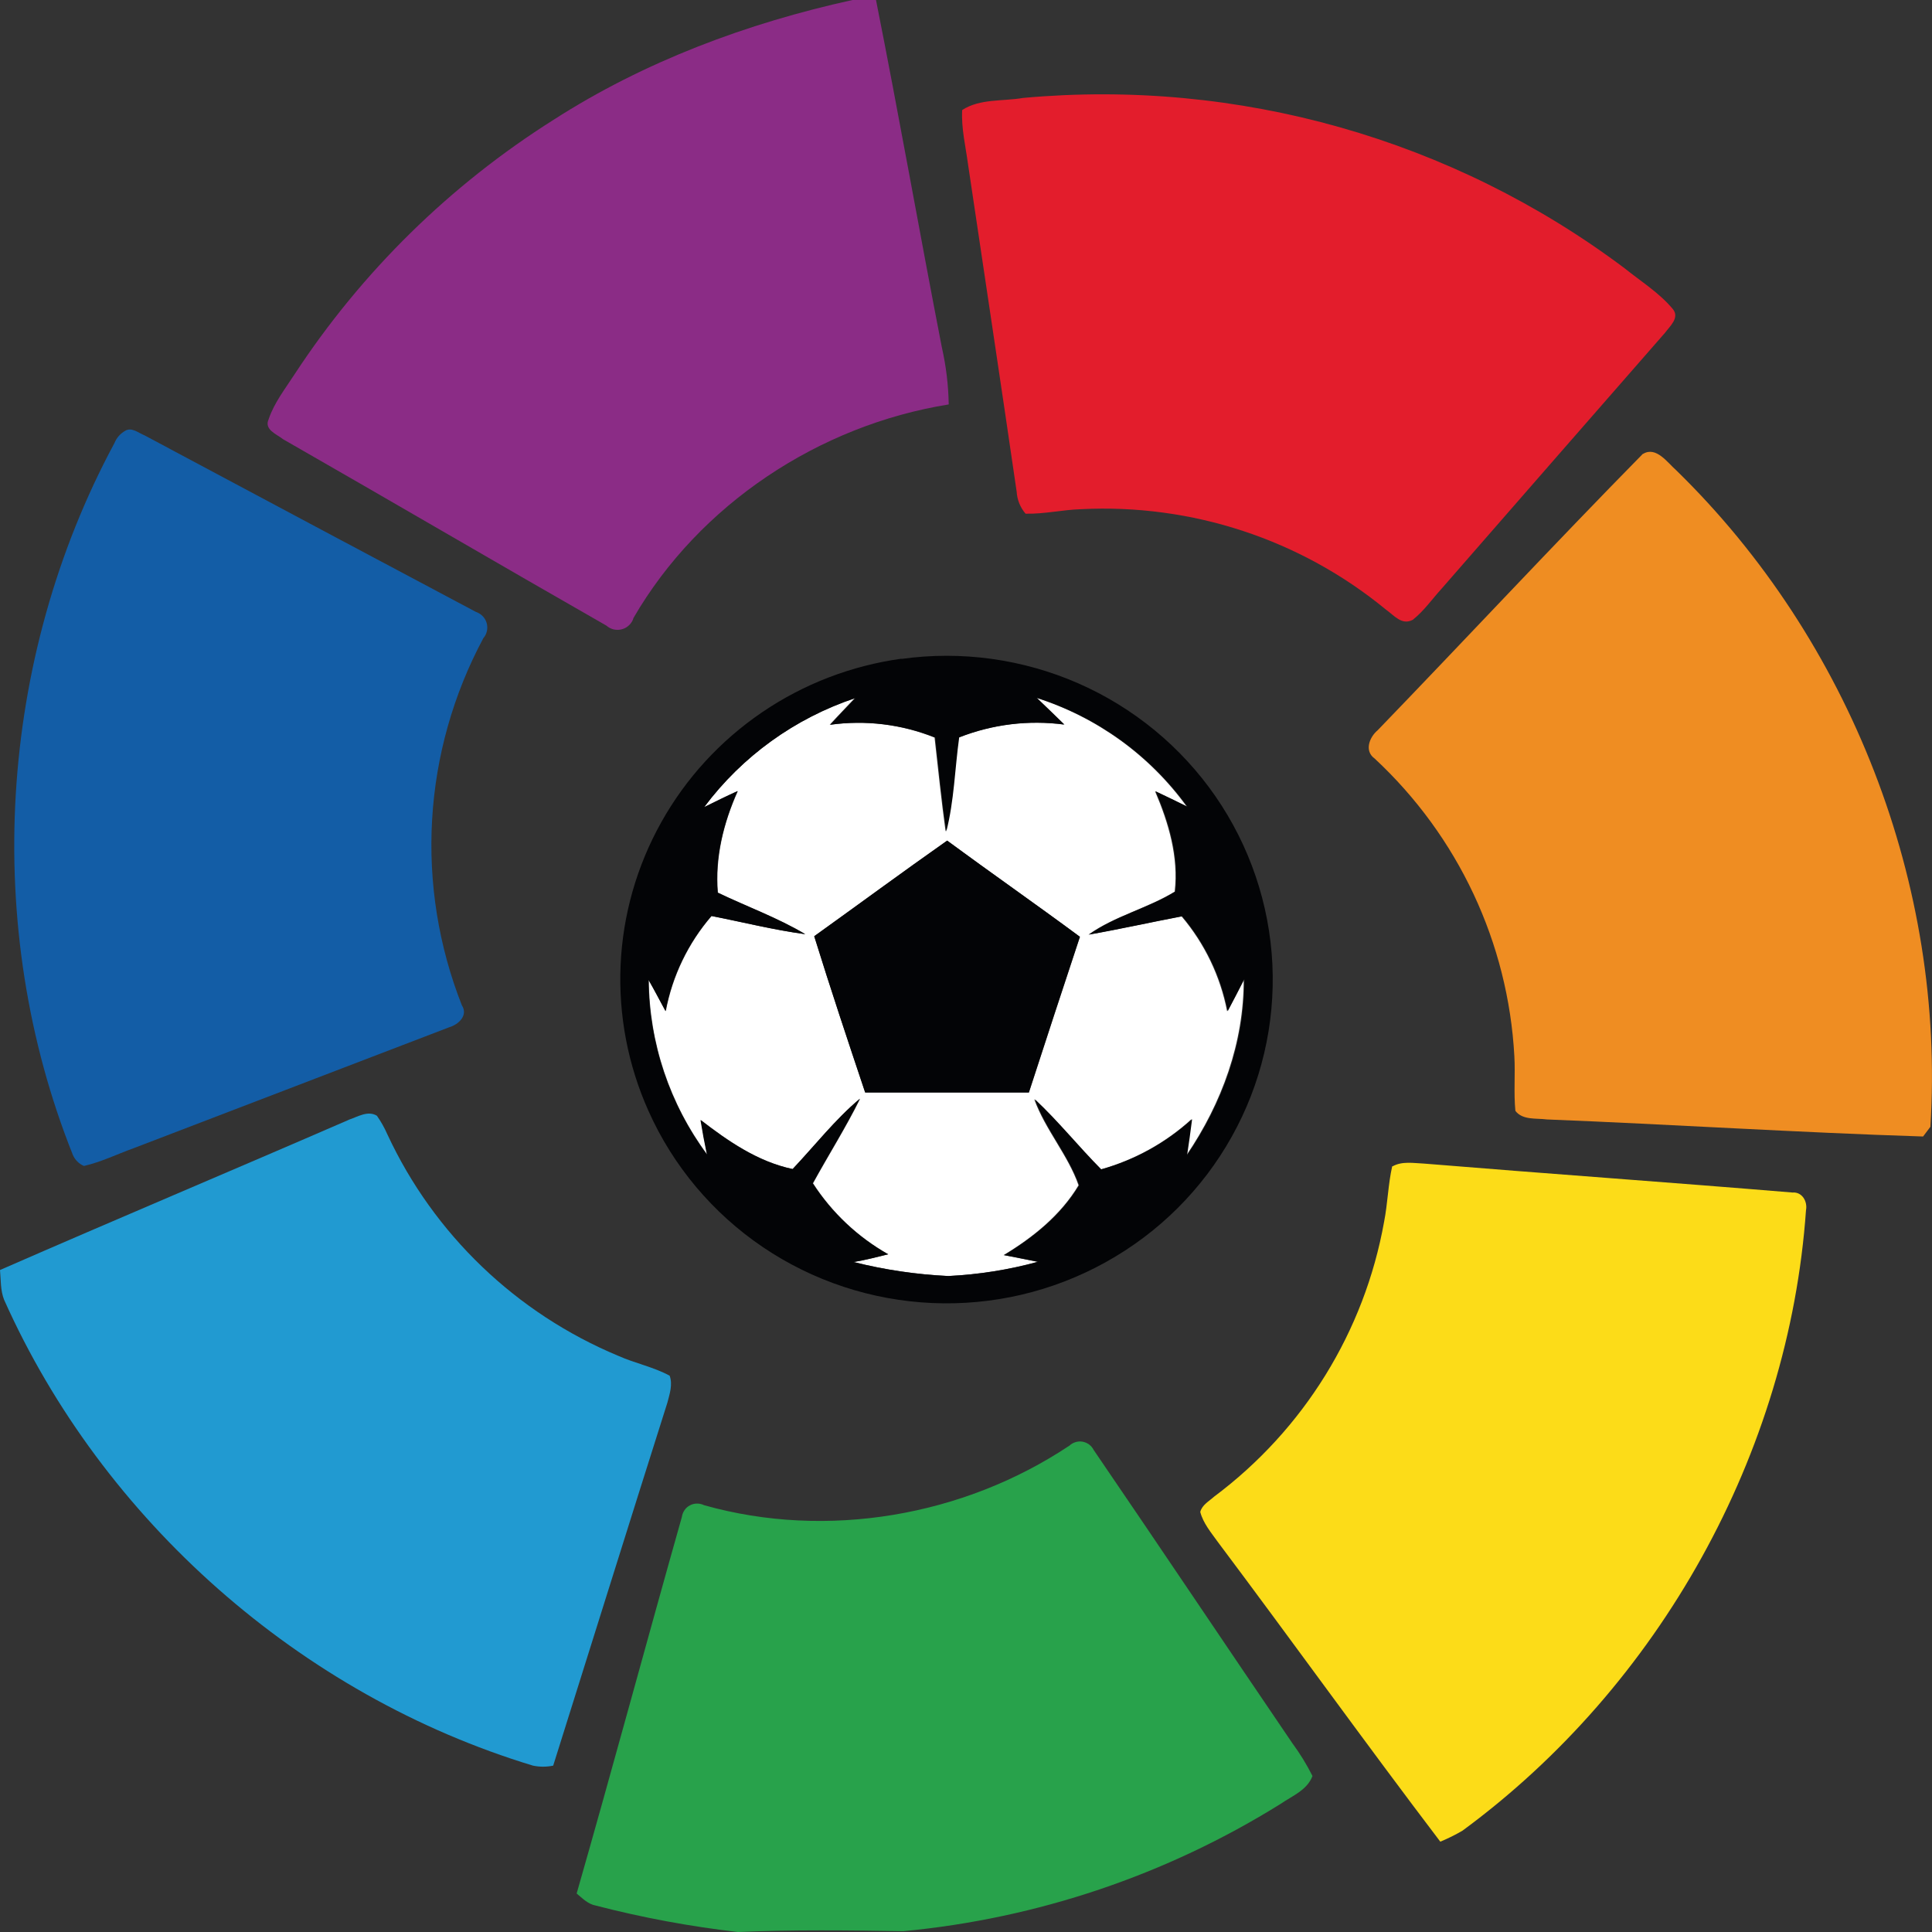 <svg width="36" height="36" viewBox="0 0 36 36" fill="none" xmlns="http://www.w3.org/2000/svg">
<rect x="0" y="0" width="36" height="36" fill="#333333" stroke="none"/>
<g clip-path="url(#clip0_105_9640)">
<path d="M13.122 15.038C13.827 14.093 14.806 13.385 15.928 13.008C15.772 13.175 15.613 13.337 15.46 13.505C16.121 13.413 16.794 13.495 17.414 13.743C17.481 14.328 17.539 14.913 17.62 15.494C17.768 14.922 17.779 14.324 17.861 13.741C18.483 13.496 19.159 13.413 19.822 13.501C19.653 13.332 19.48 13.167 19.306 13.002C20.437 13.362 21.421 14.074 22.114 15.031C21.918 14.933 21.721 14.838 21.523 14.745C21.774 15.332 21.963 15.969 21.888 16.614C21.378 16.927 20.772 17.066 20.282 17.415C20.862 17.313 21.438 17.184 22.016 17.074C22.446 17.582 22.738 18.19 22.865 18.842C22.974 18.645 23.08 18.447 23.174 18.245C23.18 19.42 22.767 20.556 22.108 21.525C22.142 21.302 22.173 21.078 22.201 20.855C21.719 21.294 21.14 21.614 20.51 21.79C20.083 21.365 19.707 20.893 19.271 20.483C19.477 21.052 19.899 21.52 20.097 22.086C19.764 22.641 19.25 23.056 18.7 23.387C18.907 23.429 19.122 23.468 19.333 23.512C18.79 23.661 18.232 23.749 17.67 23.777C17.076 23.748 16.486 23.661 15.91 23.516C16.127 23.48 16.34 23.424 16.554 23.372C15.985 23.05 15.503 22.596 15.15 22.049C15.439 21.521 15.762 21.012 16.028 20.473C15.565 20.863 15.191 21.347 14.775 21.784C14.125 21.647 13.574 21.267 13.06 20.87C13.095 21.085 13.135 21.3 13.18 21.515C12.48 20.571 12.098 19.431 12.09 18.259C12.199 18.45 12.296 18.647 12.407 18.841C12.53 18.186 12.824 17.574 13.261 17.068C13.843 17.182 14.42 17.328 15.008 17.407C14.492 17.1 13.92 16.895 13.378 16.633C13.323 15.98 13.482 15.335 13.749 14.741C13.542 14.837 13.336 14.939 13.129 15.038H13.122ZM15.174 17.445C15.476 18.421 15.799 19.392 16.123 20.358C17.14 20.358 18.156 20.358 19.173 20.358C19.487 19.39 19.804 18.423 20.124 17.457C19.307 16.85 18.472 16.27 17.651 15.665C16.819 16.25 15.999 16.855 15.174 17.447V17.445Z" fill="white"/>
<path d="M15.884 0H16.323C16.751 2.152 17.131 4.314 17.549 6.468C17.629 6.819 17.672 7.176 17.678 7.536C15.258 7.925 13.032 9.399 11.805 11.513C11.791 11.563 11.764 11.609 11.726 11.646C11.689 11.683 11.643 11.71 11.593 11.724C11.542 11.739 11.489 11.74 11.438 11.729C11.387 11.717 11.339 11.693 11.3 11.658C9.29 10.509 7.288 9.337 5.276 8.185C5.155 8.089 4.916 8.007 5.006 7.811C5.109 7.504 5.316 7.242 5.493 6.968C6.741 5.064 8.386 3.449 10.317 2.231C12.009 1.144 13.921 0.432 15.884 0Z" fill="#8B2C86"/>
<path d="M19.064 1.825C23.07 1.459 27.069 2.592 30.276 5.002C30.579 5.246 30.919 5.457 31.17 5.758C31.303 5.919 31.117 6.077 31.026 6.2C29.637 7.789 28.25 9.377 26.865 10.966C26.686 11.162 26.534 11.384 26.325 11.549C26.119 11.659 25.975 11.464 25.826 11.36C24.235 10.05 22.206 9.383 20.142 9.488C19.797 9.499 19.457 9.58 19.11 9.572C19.011 9.457 18.953 9.313 18.944 9.162C18.648 7.128 18.34 5.096 18.038 3.062C17.993 2.726 17.91 2.39 17.929 2.05C18.26 1.835 18.688 1.89 19.064 1.825Z" fill="#E31D2C"/>
<path d="M16.797 12.278C17.916 12.122 19.056 12.28 20.09 12.732C21.124 13.185 22.01 13.915 22.649 14.839C23.288 15.764 23.655 16.848 23.709 17.968C23.762 19.088 23.5 20.201 22.951 21.182C22.403 22.163 21.59 22.972 20.603 23.519C19.617 24.067 18.497 24.33 17.368 24.28C16.239 24.23 15.147 23.869 14.213 23.237C13.28 22.605 12.542 21.727 12.084 20.702C11.701 19.848 11.523 18.917 11.564 17.983C11.605 17.049 11.865 16.138 12.322 15.321C12.779 14.503 13.421 13.803 14.198 13.274C14.974 12.745 15.864 12.403 16.797 12.274V12.278ZM13.122 15.038C13.329 14.935 13.535 14.833 13.742 14.74C13.479 15.335 13.316 15.98 13.371 16.633C13.913 16.893 14.484 17.098 15.001 17.407C14.413 17.328 13.836 17.182 13.254 17.068C12.817 17.574 12.523 18.186 12.4 18.841C12.296 18.647 12.193 18.45 12.083 18.259C12.091 19.431 12.472 20.571 13.172 21.515C13.127 21.301 13.087 21.086 13.052 20.87C13.568 21.267 14.117 21.647 14.767 21.784C15.18 21.347 15.557 20.862 16.02 20.473C15.754 21.012 15.431 21.521 15.142 22.049C15.495 22.596 15.977 23.05 16.546 23.372C16.332 23.424 16.119 23.48 15.902 23.516C16.481 23.662 17.073 23.749 17.67 23.777C18.236 23.75 18.799 23.662 19.345 23.512C19.139 23.468 18.923 23.429 18.713 23.387C19.263 23.056 19.777 22.641 20.109 22.086C19.912 21.52 19.49 21.052 19.284 20.483C19.723 20.893 20.1 21.365 20.522 21.79C21.152 21.614 21.731 21.294 22.213 20.855C22.185 21.078 22.154 21.302 22.12 21.525C22.779 20.56 23.193 19.423 23.187 18.245C23.084 18.45 22.98 18.645 22.877 18.842C22.751 18.19 22.459 17.582 22.029 17.074C21.45 17.184 20.874 17.313 20.294 17.415C20.785 17.066 21.39 16.927 21.901 16.614C21.976 15.969 21.787 15.332 21.535 14.745C21.733 14.838 21.93 14.934 22.127 15.031C21.434 14.074 20.45 13.362 19.319 13.002C19.491 13.167 19.663 13.332 19.835 13.501C19.171 13.413 18.496 13.496 17.873 13.741C17.792 14.324 17.78 14.922 17.633 15.494C17.549 14.913 17.491 14.327 17.426 13.743C16.807 13.495 16.133 13.413 15.472 13.505C15.626 13.337 15.782 13.175 15.941 13.008C14.814 13.383 13.831 14.091 13.122 15.038Z" fill="#030406"/>
<path d="M15.17 17.445C15.996 16.853 16.816 16.248 17.648 15.663C18.467 16.267 19.3 16.848 20.121 17.455C19.8 18.422 19.484 19.389 19.17 20.356C18.153 20.356 17.137 20.356 16.12 20.356C15.796 19.387 15.473 18.419 15.17 17.443V17.445Z" fill="#030406"/>
<path d="M2.33 8.029C2.454 7.952 2.581 8.069 2.693 8.112C4.749 9.211 6.806 10.307 8.864 11.4C8.912 11.416 8.957 11.443 8.992 11.479C9.028 11.515 9.054 11.56 9.068 11.608C9.082 11.657 9.084 11.709 9.073 11.758C9.062 11.808 9.039 11.854 9.006 11.892C8.447 12.936 8.121 14.088 8.052 15.269C7.983 16.449 8.172 17.631 8.606 18.732C8.728 18.919 8.545 19.091 8.369 19.142C6.409 19.894 4.448 20.645 2.485 21.397C2.175 21.509 1.883 21.653 1.564 21.726C1.471 21.686 1.398 21.613 1.358 21.521C-0.342 17.266 -0.038 12.29 2.132 8.257C2.17 8.161 2.24 8.081 2.33 8.029Z" fill="#135DA6"/>
<path d="M30.617 8.457C30.862 8.311 31.071 8.621 31.236 8.765C34.475 11.924 36.254 16.496 35.97 20.996L35.834 21.177C33.497 21.103 31.16 20.952 28.822 20.859C28.628 20.833 28.37 20.876 28.237 20.699C28.204 20.361 28.237 20.021 28.218 19.683C28.104 17.569 27.171 15.581 25.614 14.134C25.416 13.992 25.518 13.734 25.672 13.606C27.323 11.896 28.945 10.152 30.612 8.457H30.617Z" fill="#EF8D22"/>
<path d="M6.499 20.865C6.664 20.811 6.853 20.687 7.023 20.79C7.1 20.9 7.165 21.016 7.219 21.139C8.084 23 9.621 24.473 11.525 25.266C11.835 25.404 12.177 25.471 12.478 25.634C12.538 25.8 12.478 25.974 12.436 26.136C11.721 28.39 11.018 30.645 10.308 32.9C10.184 32.926 10.056 32.926 9.931 32.9C5.595 31.586 1.915 28.332 0.077 24.221C0.006 24.045 0.018 23.85 0 23.665C2.161 22.72 4.336 21.806 6.504 20.864L6.499 20.865Z" fill="#219AD1"/>
<path d="M25.946 21.734C26.128 21.632 26.341 21.674 26.538 21.682C28.825 21.87 31.114 22.031 33.4 22.221C33.581 22.206 33.684 22.39 33.652 22.551C33.334 27.083 30.924 31.411 27.251 34.112C27.118 34.19 26.98 34.258 26.838 34.317C25.436 32.472 24.083 30.586 22.691 28.73C22.566 28.555 22.42 28.384 22.365 28.173C22.399 28.041 22.529 27.973 22.623 27.888C24.294 26.64 25.426 24.808 25.791 22.764C25.858 22.422 25.865 22.07 25.942 21.73L25.946 21.734Z" fill="#FCDC18"/>
<path d="M19.927 26.938C19.959 26.907 19.998 26.885 20.041 26.872C20.084 26.859 20.129 26.856 20.173 26.864C20.217 26.872 20.259 26.89 20.295 26.917C20.33 26.943 20.359 26.978 20.379 27.018C21.618 28.833 22.842 30.66 24.079 32.479C24.222 32.673 24.348 32.878 24.456 33.093C24.358 33.357 24.076 33.465 23.86 33.614C21.735 34.938 19.328 35.749 16.831 35.985C15.805 35.968 14.775 35.956 13.75 36C12.856 35.897 11.971 35.733 11.1 35.507C10.954 35.48 10.853 35.371 10.745 35.283C11.414 32.948 12.045 30.602 12.706 28.265C12.712 28.22 12.729 28.177 12.755 28.14C12.78 28.102 12.815 28.071 12.856 28.05C12.896 28.028 12.941 28.017 12.987 28.017C13.033 28.016 13.078 28.027 13.119 28.047C15.408 28.693 17.955 28.252 19.924 26.939L19.927 26.938Z" fill="#28A24B"/>
</g>
<defs>
<clipPath id="clip0_105_9640">
<rect width="36" height="36" fill="white"/>
</clipPath>
</defs>
</svg>
